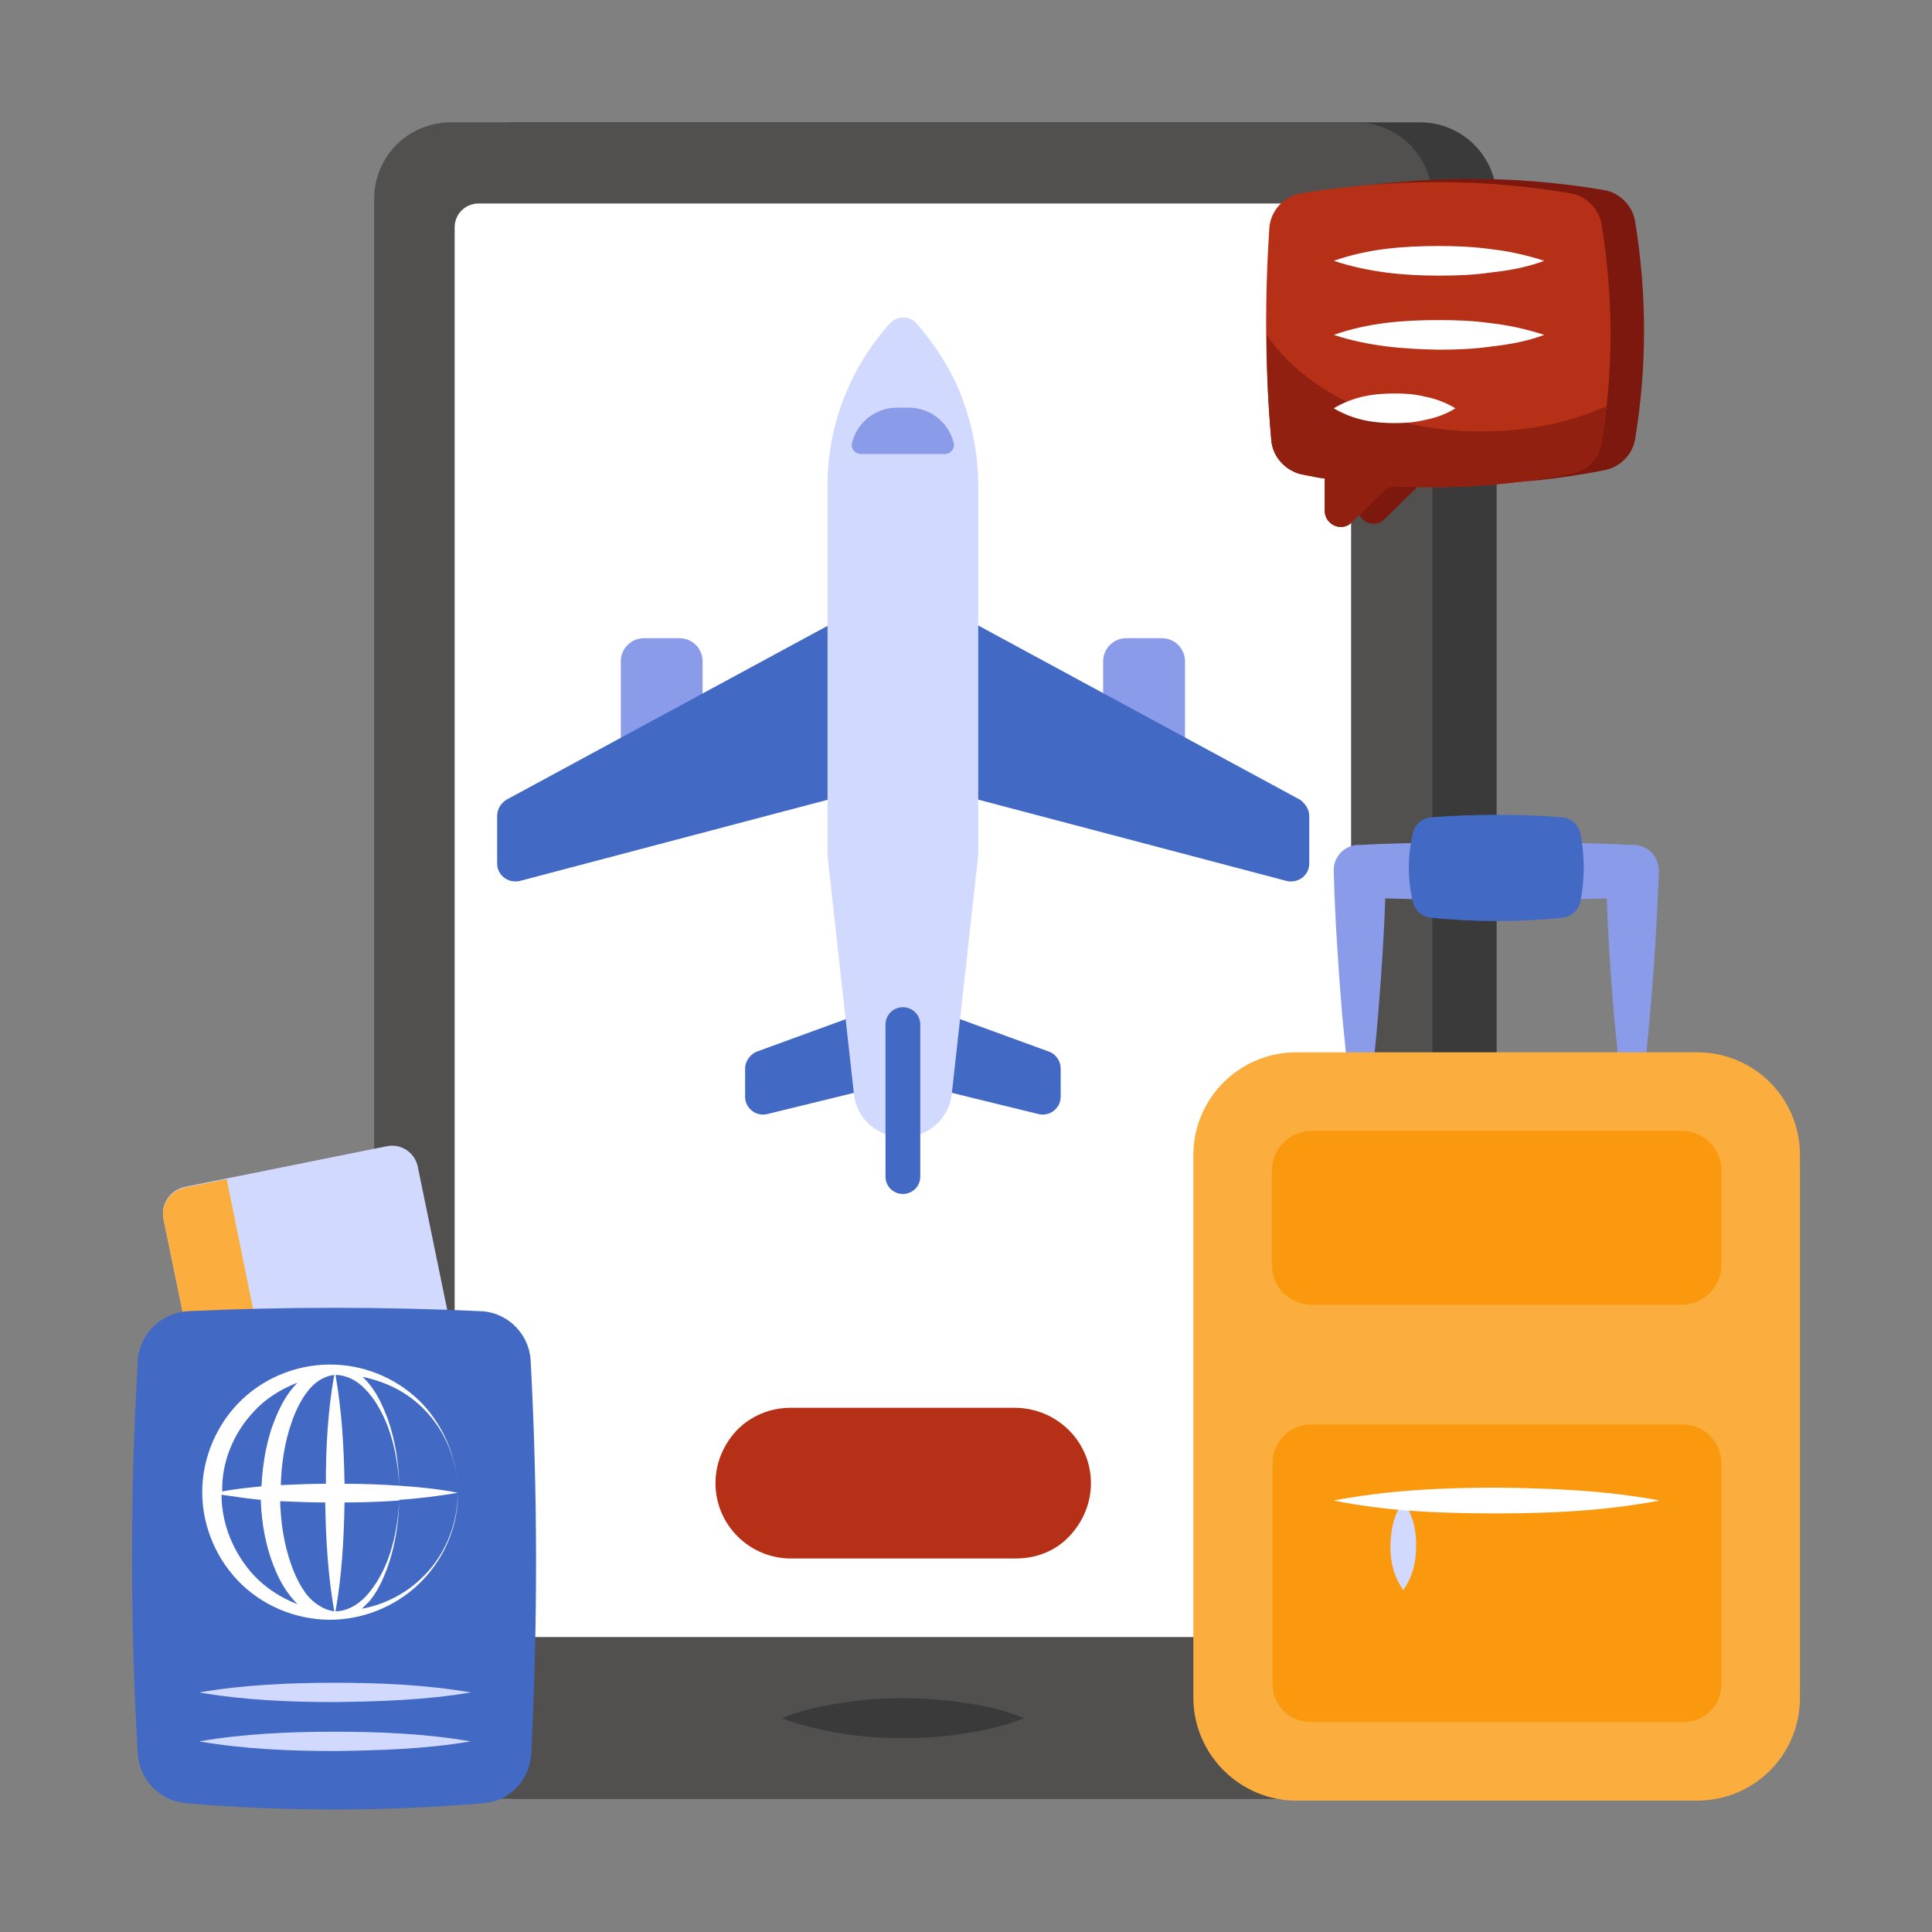 <?xml version="1.0" encoding="utf-8"?>
<!-- Generator: Adobe Illustrator 21.0.2, SVG Export Plug-In . SVG Version: 6.00 Build 0)  -->
<svg version="1.1" id="Layer_1" xmlns="http://www.w3.org/2000/svg" xmlns:xlink="http://www.w3.org/1999/xlink" x="0px" y="0px"
	 viewBox="0 0 300 300" style="enable-background:new 0 0 300 300;" xml:space="preserve">
<rect x="0" y="0" width="300" height="300" fill="#808080" stroke="none"/>
<style type="text/css">
	.st0{fill:#3A3A3A;}
	.st1{fill:#51504F;}
	.st2{fill:#FFFFFF;}
	.st3{fill:#B53016;}
	.st4{fill:#D1DAFE;}
	.st5{fill:#FBAD3E;}
	.st6{fill:#4269C4;}
	.st7{fill:#8A9BEA;}
	.st8{fill:#FA990E;}
	.st9{fill:#E9EDF4;}
	.st10{fill:#7C180E;}
	.st11{fill:#912010;}
</style>
<g>
	<path class="st0" d="M232.4,30.9v236.5c0,6.5-5.3,11.9-11.9,11.9H80c-6.5,0-11.9-5.3-11.9-11.9V30.9C68.1,24.3,73.4,19,80,19h140.5
		C227.1,19,232.4,24.3,232.4,30.9z"/>
	<path class="st1" d="M222.4,30.9v236.5c0,6.5-5.3,11.9-11.9,11.9H70c-6.5,0-11.9-5.3-11.9-11.9V30.9C58.1,24.3,63.4,19,70,19h140.5
		C217.1,19,222.4,24.3,222.4,30.9z"/>
	<path class="st2" d="M70.6,250.5V35.3c0-2.1,1.7-3.7,3.7-3.7h131.8c2.1,0,3.7,1.7,3.7,3.7v215.2c0,2.1-1.7,3.7-3.7,3.7H74.4
		C72.3,254.2,70.6,252.6,70.6,250.5z"/>
	<path class="st0" d="M121.4,266.8c3.1-1.3,6.3-1.9,9.4-2.4c3.1-0.5,6.3-0.7,9.4-0.7c3.1,0,6.3,0.2,9.4,0.7c3.1,0.4,6.3,1.1,9.4,2.4
		c-3.1,1.3-6.3,1.9-9.4,2.4c-3.1,0.5-6.3,0.7-9.4,0.7c-3.1,0-6.3-0.2-9.4-0.7C127.7,268.7,124.6,268,121.4,266.8z"/>
	<path class="st3" d="M169.4,230.3c0,3.2-1.3,6.1-3.4,8.3s-5,3.4-8.3,3.4h-34.9c-6.4,0-11.7-5.2-11.7-11.7c0-3.2,1.3-6.1,3.4-8.3
		c2.1-2.1,5-3.4,8.3-3.4h34.9C164.2,218.7,169.4,223.9,169.4,230.3z"/>
	<path class="st4" d="M79.4,251.8l-39.5,8.1l-14.5-70.6c-0.5-2.3,1-4.5,3.3-5L60,178c2.3-0.5,4.5,1,4.9,3.3L79.4,251.8z"/>
	<path class="st5" d="M50.4,257.8l-10.5,2.2l-14.5-70.6c-0.5-2.3,1-4.5,3.3-5l6.5-1.3L50.4,257.8z"/>
	<path class="st6" d="M82.5,272.3c-0.2,4-3.3,7.4-7.4,7.7c-15.5,1.3-30.9,1.3-46.3,0c-4-0.4-7.1-3.6-7.4-7.6
		c-1.2-20.2-1.2-40.6,0-61.1c0.2-4.1,3.6-7.4,7.7-7.7c15.2-0.7,30.4-0.7,45.6,0c4.2,0.2,7.5,3.6,7.7,7.7
		C83.5,231.8,83.5,252.1,82.5,272.3z"/>
	<path class="st4" d="M73.1,270.4c-7,1.2-14.1,1.4-21.1,1.5c-7,0-14.1-0.3-21.1-1.5c7-1.2,14.1-1.5,21.1-1.5
		C59,268.9,66.1,269.2,73.1,270.4z"/>
	<path class="st4" d="M73.1,262.8c-7,1.2-14.1,1.4-21.1,1.5c-7,0-14.1-0.3-21.1-1.5c7-1.2,14.1-1.5,21.1-1.5
		C59,261.3,66.1,261.6,73.1,262.8z"/>
	<path class="st2" d="M65.3,245.2c-2.5,2.4-5.8,4-9.1,4.6c0.4-0.4,0.8-0.8,1.2-1.2c1.3-1.6,2.1-3.4,2.8-5.3
		c1.2-3.4,1.7-6.9,1.8-10.4c3-0.2,6.1-0.6,9.1-1.1c-3-0.6-6.1-0.9-9.1-1.1c-0.1-3.5-0.6-7-1.8-10.4c-0.7-1.8-1.5-3.7-2.8-5.3
		c-0.3-0.4-0.7-0.8-1.1-1.2c3.4,0.7,6.6,2.2,9.1,4.6c3.6,3.4,5.7,8.3,5.7,13.4c0-5-2-10-5.4-13.7c-3.5-3.7-8.4-6-13.7-6.2
		c-5.2-0.2-10.5,1.7-14.4,5.4c-3.9,3.7-6.2,9-6.2,14.4c0,5.4,2.3,10.7,6.2,14.4c3.9,3.7,9.2,5.6,14.4,5.4c5.2-0.2,10.2-2.5,13.7-6.2
		c3.5-3.7,5.5-8.6,5.4-13.7C71.1,236.8,69,241.8,65.3,245.2z M51.9,213.5c-1,5.6-1.3,11.2-1.3,16.9c-2.3,0-4.7,0.1-7,0.2
		c0.1-3.3,0.6-6.7,1.7-9.8c0.6-1.7,1.4-3.4,2.5-4.8C48.8,214.7,50.2,213.7,51.9,213.5z M50.5,233.3c0.1,5.6,0.4,11.2,1.4,16.9
		c-1.6-0.2-3.1-1.2-4.2-2.5c-1.1-1.4-1.9-3.1-2.5-4.8c-1.1-3.1-1.6-6.4-1.7-9.8C45.8,233.2,48.2,233.3,50.5,233.3z M59.8,243.2
		c-0.8,1.8-1.8,3.4-3.1,4.8c-1.3,1.3-2.9,2.2-4.6,2.2c1-5.6,1.3-11.3,1.4-16.9c2.8,0,5.7-0.1,8.5-0.3
		C61.8,236.5,61.2,240,59.8,243.2z M56.7,215.7c1.3,1.3,2.3,3,3.1,4.8c1.4,3.2,2,6.7,2.2,10.2c-2.8-0.2-5.7-0.3-8.5-0.3
		c-0.1-5.6-0.4-11.2-1.4-16.9C53.7,213.5,55.4,214.3,56.7,215.7z M39.4,219.2c1.8-2,4.2-3.5,6.8-4.5c-1.5,1.5-2.5,3.3-3.3,5.2
		c-1.5,3.5-2.1,7.2-2.3,10.9c-2,0.2-4.1,0.4-6.1,0.8C34.4,227.1,36.2,222.6,39.4,219.2z M34.4,232.1c2,0.3,4.1,0.6,6.1,0.8
		c0.1,3.7,0.8,7.5,2.3,11c0.8,1.9,1.9,3.7,3.4,5.2c-2.6-1-4.9-2.5-6.8-4.5C36.2,241.1,34.4,236.6,34.4,232.1z"/>
	<path class="st7" d="M257.6,135.3c-0.3,7.4-0.7,14.8-1.4,22.2c-0.6,7.4-1.5,14.8-2.8,22.2c-1.3-7.4-2.1-14.8-2.8-22.2
		c-0.5-6-0.9-12-1.1-18c-5.7,0.2-11.5,0.2-17.2,0.3c-5.7-0.1-11.5-0.1-17.2-0.3c-0.2,6-0.6,12-1.1,18c-0.6,7.4-1.5,14.8-2.8,22.2
		c-1.3-7.4-2.1-14.8-2.8-22.2c-0.6-7.4-1.1-14.8-1.3-22.2c-0.1-2.2,1.6-4,3.7-4.1l0.4,0c7-0.4,14.1-0.3,21.1-0.4
		c7,0.1,14,0,21.1,0.4h0.4C256,131.3,257.6,133.1,257.6,135.3z"/>
	<path class="st5" d="M279.5,179.4v84.2c0,8.9-7.1,16-16,16h-62.2c-8.8,0-16-7.2-16-16v-84.2c0-8.9,7.2-16,16-16h62.2
		C272.4,163.4,279.5,170.5,279.5,179.4z"/>
	<path class="st8" d="M267.3,227.2v34.3c0,3.3-2.6,5.9-5.9,5.9h-57.9c-3.3,0-5.9-2.6-5.9-5.9v-34.3c0-3.3,2.7-6,5.9-6h57.9
		C264.6,221.2,267.3,223.9,267.3,227.2z"/>
	<path class="st8" d="M267.3,181.8v14.6c0,3.5-2.8,6.2-6.2,6.2h-57.4c-3.5,0-6.2-2.8-6.2-6.2v-14.6c0-3.5,2.8-6.2,6.2-6.2h57.4
		C264.5,175.6,267.3,178.3,267.3,181.8z"/>
	<path class="st6" d="M242.6,142.5c-6.8,0.7-13.6,0.7-20.4,0c-1.3-0.1-2.5-1.1-2.8-2.4c-0.9-3.8-0.8-7.3,0-10.8
		c0.3-1.3,1.5-2.3,2.9-2.4c6.7-0.5,13.5-0.5,20.2,0c1.4,0.1,2.6,1.1,2.9,2.5c0.7,3.6,0.7,7.1,0,10.6
		C245.1,141.4,243.9,142.4,242.6,142.5z"/>
	<path class="st7" d="M109.1,102.7l0,12.9H96.4v-12.9c0-2,1.6-3.6,3.6-3.6h5.5C107.5,99.1,109.1,100.7,109.1,102.7z"/>
	<path class="st9" d="M184,102.7v12.9l-12.7,0v-12.9c0-2,1.6-3.6,3.6-3.6h5.5C182.4,99.1,184,100.7,184,102.7z"/>
	<path class="st7" d="M184,102.7l0,12.9l-12.7,0l0-12.9c0-2,1.6-3.6,3.6-3.6h5.5C182.4,99.1,184,100.7,184,102.7z"/>
	<path class="st6" d="M203.3,126.7v7.4c0,1.8-1.7,3.1-3.5,2.7l-54.6-14.4l0-28.9l56.7,30.7C202.7,124.8,203.3,125.7,203.3,126.7z"/>
	<path class="st6" d="M77.2,126.7l0,7.4c0,1.8,1.7,3.1,3.5,2.7l54.6-14.4l0-28.9l-56.7,30.7C77.7,124.8,77.2,125.7,77.2,126.7z"/>
	<path class="st6" d="M164.7,165.9l0,4.4c0,1.8-1.7,3.1-3.4,2.7l-18.4-4.5V156l20,7.3C164,163.7,164.7,164.8,164.7,165.9z"/>
	<path class="st6" d="M115.7,165.9v4.4c0,1.8,1.7,3.1,3.4,2.7l18.4-4.5l0-12.5l-20,7.3C116.5,163.7,115.7,164.8,115.7,165.9z"/>
	<path class="st4" d="M151.9,75.3v57.5l-4.1,37c-0.4,3.9-3.7,6.8-7.6,6.8c-1.9,0-3.7-0.7-5.1-1.9c-1.4-1.2-2.3-2.9-2.5-4.8l-4.1-37
		V75.3c0-9.3,3.5-18.2,9.7-25.1c1.1-1.2,3-1.2,4.1,0c2.7,3.1,5,6.6,6.6,10.3C150.8,65.2,151.9,70.2,151.9,75.3z"/>
	<path class="st7" d="M146.7,70.5h-13c-0.9,0-1.6-0.8-1.4-1.7c0.3-1.3,1-2.5,1.9-3.4c1.3-1.3,3.1-2.1,5.1-2.1l1.8,0
		c3.4,0,6.2,2.3,7,5.5C148.3,69.7,147.6,70.5,146.7,70.5z"/>
	<path class="st6" d="M142.9,159.1l0,23.6c0,1.5-1.2,2.7-2.7,2.7c-1.5,0-2.7-1.2-2.7-2.7v-23.6c0-1.5,1.2-2.7,2.7-2.7
		C141.7,156.4,142.9,157.6,142.9,159.1z"/>
	<path class="st10" d="M202.5,67.8c0.2,2.7,2.3,4.9,4.9,5.4c1.2,0.2,2.3,0.5,3.4,0.6v5c0,2.2,2.7,3.4,4.2,1.8l5-4.9
		c0.5-0.5,1.2-0.7,1.9-0.7c9.1,0.5,18.2-0.2,27.3-2c2.4-0.5,4.3-2.4,4.7-4.8c1.9-11.5,1.8-22.8,0-33.8c-0.4-2.5-2.4-4.5-4.9-4.9
		c-13.6-2.3-27.5-2.3-41.7,0c-2.7,0.4-4.8,2.7-5,5.4C201.6,45.6,201.6,56.6,202.5,67.8z"/>
	<path class="st3" d="M197.4,68.3c0.2,2.7,2.3,4.9,4.9,5.4c1.2,0.2,2.3,0.5,3.4,0.6v5c0,2.2,2.7,3.4,4.2,1.8l5-4.9
		c0.5-0.5,1.2-0.7,1.9-0.7c9.1,0.5,18.2-0.2,27.3-2c2.4-0.5,4.3-2.4,4.6-4.8c1.9-11.5,1.8-22.8,0-33.8c-0.4-2.5-2.4-4.5-4.9-4.9
		c-13.6-2.3-27.5-2.3-41.7,0c-2.7,0.4-4.8,2.7-5,5.4C196.4,46.1,196.4,57.1,197.4,68.3z"/>
	<path class="st11" d="M196.7,52c0,5.4,0.2,10.8,0.7,16.3c0.2,2.7,2.3,4.9,4.9,5.4c1.2,0.2,2.3,0.5,3.4,0.6v5c0,2.2,2.7,3.4,4.2,1.8
		l5-4.9c0.5-0.5,1.2-0.7,1.9-0.7c9.1,0.5,18.2-0.2,27.3-2c2.4-0.5,4.3-2.4,4.6-4.8c0.3-1.9,0.6-3.7,0.7-5.6
		c-5.6,2.5-12.2,3.9-19.3,3.9C215.5,67.1,202.7,60.9,196.7,52z"/>
	<path class="st2" d="M207.1,40.5c5.4-1.9,10.9-2.3,16.3-2.3c2.7,0,5.4,0.1,8.2,0.5c2.7,0.3,5.4,0.9,8.2,1.8c-2.7,1-5.4,1.5-8.2,1.8
		c-2.7,0.4-5.4,0.5-8.2,0.5C218,42.8,212.6,42.3,207.1,40.5z"/>
	<path class="st2" d="M207.1,52c5.4-1.9,10.9-2.3,16.3-2.3c2.7,0,5.4,0.1,8.2,0.5c2.7,0.3,5.4,0.9,8.2,1.8c-2.7,1-5.4,1.5-8.2,1.8
		c-2.7,0.4-5.4,0.5-8.2,0.5C218,54.2,212.6,53.8,207.1,52z"/>
	<path class="st2" d="M207.1,63.4c3.2-1.9,6.3-2.3,9.5-2.3c1.6,0,3.2,0.1,4.7,0.5c1.6,0.3,3.2,0.9,4.7,1.8c-1.6,1-3.2,1.5-4.7,1.8
		c-1.6,0.4-3.2,0.5-4.7,0.5C213.5,65.7,210.3,65.3,207.1,63.4z"/>
	<path class="st4" d="M217.9,246.9c-1.6-2.3-2-4.6-2-6.9c0.1-2.3,0.4-4.6,2-6.9c1.6,2.3,2,4.6,2,6.9
		C219.9,242.3,219.5,244.6,217.9,246.9z"/>
	<path class="st2" d="M207.1,233c8.4-1.6,16.8-2,25.3-2c8.4,0.1,16.8,0.4,25.3,2c-8.4,1.6-16.8,2-25.3,2
		C223.9,235,215.5,234.7,207.1,233z"/>
</g>
</svg>
